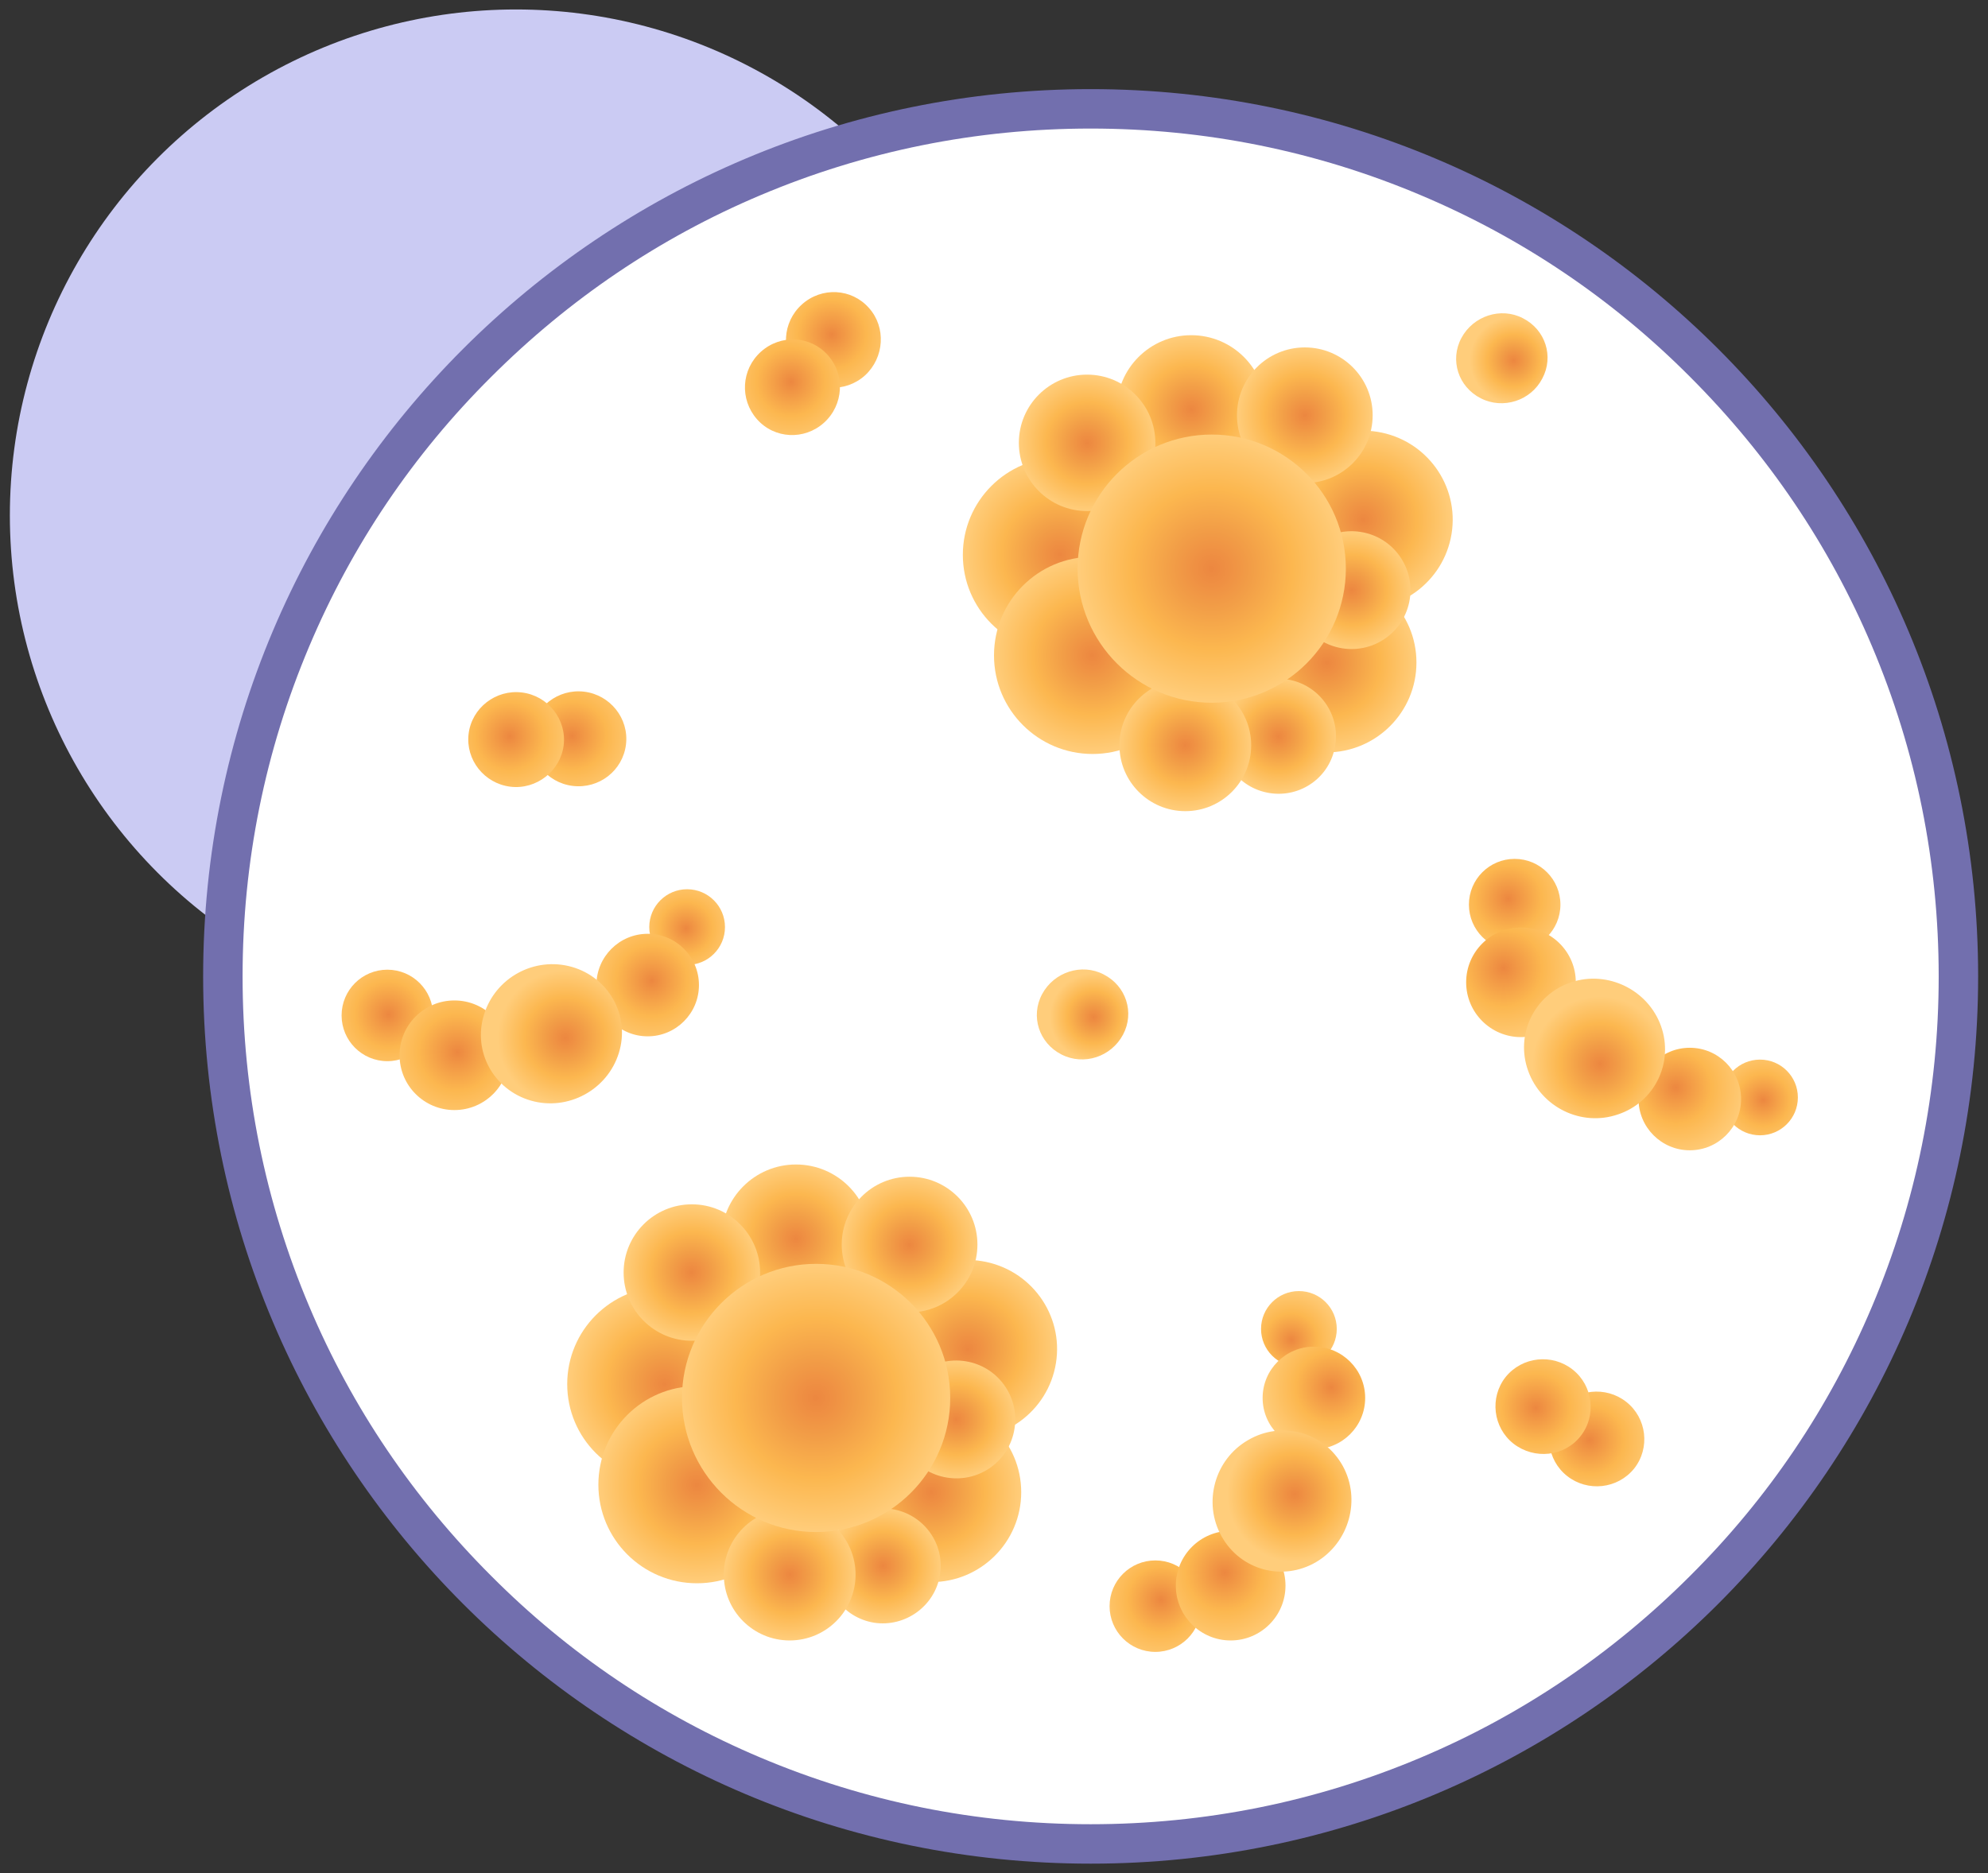 <?xml version="1.0" encoding="utf-8"?>
<!-- Generator: Adobe Illustrator 28.1.0, SVG Export Plug-In . SVG Version: 6.00 Build 0)  -->
<svg version="1.1" id="MOD" xmlns="http://www.w3.org/2000/svg" xmlns:xlink="http://www.w3.org/1999/xlink" x="0px" y="0px"
	 viewBox="0 0 504 475" style="enable-background:new 0 0 504 475;" xml:space="preserve">
<rect x="0" y="0" width="504" height="475" fill="#333333" stroke="none"/>
<style type="text/css">
	.st0{fill:#CBCBF3;}
	.st1{fill:#FFFFFF;}
	.st2{fill:#726FAE;}
	.st3{fill:url(#SVGID_1_);}
	.st4{fill:url(#SVGID_00000153663556355882508940000005380567379848836778_);}
	.st5{fill:url(#SVGID_00000142863482336290989310000011599602436904617866_);}
	.st6{fill:url(#SVGID_00000085232723627635918380000000900720712430400128_);}
	.st7{fill:url(#SVGID_00000016783874379062125450000018308665483247628945_);}
	.st8{fill:url(#SVGID_00000144330095660222845860000012084877422401078689_);}
	.st9{fill:url(#SVGID_00000126302674680119025500000006124979614048172704_);}
	.st10{fill:url(#SVGID_00000072242037108616434570000005397272005585557902_);}
	.st11{fill:url(#SVGID_00000050643389663878050100000008259319601920937109_);}
	.st12{fill:url(#SVGID_00000175309542153170752070000012360246275979541434_);}
	.st13{fill:url(#SVGID_00000106140618389997338890000007082288756270786998_);}
	.st14{fill:url(#SVGID_00000137106303694411904350000002142682589101287857_);}
	.st15{fill:url(#SVGID_00000155115546493460769080000013725035085559000239_);}
	.st16{fill:url(#SVGID_00000092450449369552870520000015608456955979782020_);}
	.st17{fill:url(#SVGID_00000043415481505316203100000012970809204573455015_);}
	.st18{fill:url(#SVGID_00000181078810583084738970000013613188252845929115_);}
	.st19{fill:url(#SVGID_00000044880565268292032300000005449805241878970812_);}
	.st20{fill:url(#SVGID_00000121982081006269880610000004733956643154677170_);}
	.st21{fill:url(#SVGID_00000175298974189551373700000008359767357976156307_);}
	.st22{fill:url(#SVGID_00000146476642954448396350000014538525420210956186_);}
	.st23{fill:url(#SVGID_00000093171785994264420190000011862199776959276733_);}
	.st24{fill:url(#SVGID_00000141457770925637667670000015881987773247864974_);}
	.st25{fill:url(#SVGID_00000163063744078601031660000003887066249565905855_);}
	.st26{fill:url(#SVGID_00000167362570486425928590000013477838861511017133_);}
	.st27{fill:url(#SVGID_00000146492224362682769000000010219794312057302462_);}
	.st28{fill:url(#SVGID_00000072994385228440700460000011227841421639377061_);}
	.st29{fill:url(#SVGID_00000170966886712187998770000010789051696298205609_);}
	.st30{fill:url(#SVGID_00000070111444309144404230000000158072948309694606_);}
	.st31{fill:url(#SVGID_00000003819515962290183760000014167493458815434147_);}
	.st32{fill:url(#SVGID_00000089554837692842986250000008987772380315687583_);}
	.st33{fill:url(#SVGID_00000092456029141841774460000002196567932563375785_);}
	.st34{fill:url(#SVGID_00000099648817237086071580000002797440807890363071_);}
	.st35{fill:url(#SVGID_00000054973662175465449220000000424173095295326378_);}
	.st36{fill:url(#SVGID_00000124869585676142794290000005663358283312637064_);}
	.st37{fill:url(#SVGID_00000106148235590138689820000004114771149181944984_);}
	.st38{fill:url(#SVGID_00000139272743395622022980000006198583548898432398_);}
	.st39{fill:url(#SVGID_00000145018504471941865520000006444646013500558216_);}
	.st40{fill:url(#SVGID_00000008113397264588597200000009837739224475550350_);}
	.st41{fill:url(#SVGID_00000132794206086158838160000008353712276535921046_);}
	.st42{fill:url(#SVGID_00000075136131017940718470000000098190864304415396_);}
	.st43{fill:url(#SVGID_00000075853884207249026580000015966265923810284712_);}
	.st44{fill:url(#SVGID_00000068642882947694055380000005693275173558663600_);}
	.st45{fill:url(#SVGID_00000047756539554718981610000014376848767721001117_);}
	.st46{fill:url(#SVGID_00000121973483664158470580000000175274974912263837_);}
	.st47{fill:url(#SVGID_00000130625837523665906580000013528285110165655963_);}
</style>
<circle class="st0" cx="130.8" cy="130.7" r="128.3"/>
<g>
	<path class="st1" d="M276.5,467.6c-58.8,0-114-22.9-155.6-64.4c-41.6-41.6-64.4-96.8-64.4-155.6s22.9-114,64.4-155.6
		c41.6-41.6,96.8-64.4,155.6-64.4c58.8,0,114,22.9,155.6,64.4s64.4,96.8,64.4,155.6s-22.9,114-64.4,155.6
		C390.5,444.7,335.3,467.6,276.5,467.6z"/>
	<path class="st2" d="M276.5,32.6c29,0,57.2,5.7,83.7,16.9c25.6,10.8,48.6,26.3,68.3,46.1c19.7,19.7,35.3,42.7,46.1,68.3
		c11.2,26.5,16.9,54.7,16.9,83.7s-5.7,57.2-16.9,83.7c-10.8,25.6-26.3,48.6-46.1,68.3c-19.7,19.7-42.7,35.3-68.3,46.1
		c-26.5,11.2-54.7,16.9-83.7,16.9c-29,0-57.2-5.7-83.7-16.9c-25.6-10.8-48.6-26.3-68.3-46.1c-19.7-19.7-35.3-42.7-46.1-68.3
		c-11.2-26.5-16.9-54.7-16.9-83.7s5.7-57.2,16.9-83.7c10.8-25.6,26.3-48.6,46.1-68.3c19.7-19.7,42.7-35.3,68.3-46.1
		C219.3,38.3,247.5,32.6,276.5,32.6 M276.5,22.6c-124.3,0-225,100.7-225,225s100.7,225,225,225s225-100.7,225-225
		S400.8,22.6,276.5,22.6L276.5,22.6z"/>
</g>
<g>
	<radialGradient id="SVGID_1_" cx="345.618" cy="131.804" r="22.627" gradientUnits="userSpaceOnUse">
		<stop  offset="0" style="stop-color:#EC8740"/>
		<stop  offset="0.127" style="stop-color:#EF9043"/>
		<stop  offset="0.3" style="stop-color:#F29E47"/>
		<stop  offset="0.6" style="stop-color:#FCB74F"/>
		<stop  offset="1" style="stop-color:#FFCD7B"/>
	</radialGradient>
	<path class="st3" d="M368,135.4c2-12.3-6.4-23.9-18.8-25.9c-12.3-2-23.9,6.4-25.9,18.8c-2,12.3,6.4,23.9,18.8,25.9
		C354.4,156.1,366,147.7,368,135.4z"/>
	
		<radialGradient id="SVGID_00000000224568647768955400000002181991846367168137_" cx="268.788" cy="140.699" r="24.719" gradientUnits="userSpaceOnUse">
		<stop  offset="0" style="stop-color:#EC8740"/>
		<stop  offset="0.127" style="stop-color:#EF9043"/>
		<stop  offset="0.3" style="stop-color:#F29E47"/>
		<stop  offset="0.6" style="stop-color:#FCB74F"/>
		<stop  offset="1" style="stop-color:#FFCD7B"/>
	</radialGradient>
	<circle style="fill:url(#SVGID_00000000224568647768955400000002181991846367168137_);" cx="268.8" cy="140.7" r="24.7"/>
	
		<radialGradient id="SVGID_00000150083330571503500080000016405431545628146605_" cx="302.03" cy="103.853" r="18.949" gradientUnits="userSpaceOnUse">
		<stop  offset="0" style="stop-color:#EC8740"/>
		<stop  offset="0.127" style="stop-color:#EF9043"/>
		<stop  offset="0.3" style="stop-color:#F29E47"/>
		<stop  offset="0.6" style="stop-color:#FCB74F"/>
		<stop  offset="1" style="stop-color:#FFCD7B"/>
	</radialGradient>
	<circle style="fill:url(#SVGID_00000150083330571503500080000016405431545628146605_);" cx="302" cy="103.9" r="18.9"/>
	
		<radialGradient id="SVGID_00000094591530153184180560000002185768868184508051_" cx="275.618" cy="112.349" r="17.308" gradientUnits="userSpaceOnUse">
		<stop  offset="0" style="stop-color:#EC8740"/>
		<stop  offset="0.127" style="stop-color:#EF9043"/>
		<stop  offset="0.3" style="stop-color:#F29E47"/>
		<stop  offset="0.6" style="stop-color:#FCB74F"/>
		<stop  offset="1" style="stop-color:#FFCD7B"/>
	</radialGradient>
	<circle style="fill:url(#SVGID_00000094591530153184180560000002185768868184508051_);" cx="275.6" cy="112.3" r="17.3"/>
	
		<radialGradient id="SVGID_00000132081274831047303350000009026616568376775566_" cx="276.954" cy="166.219" r="25.049" gradientUnits="userSpaceOnUse">
		<stop  offset="0" style="stop-color:#EC8740"/>
		<stop  offset="0.127" style="stop-color:#EF9043"/>
		<stop  offset="0.3" style="stop-color:#F29E47"/>
		<stop  offset="0.6" style="stop-color:#FCB74F"/>
		<stop  offset="1" style="stop-color:#FFCD7B"/>
	</radialGradient>
	<circle style="fill:url(#SVGID_00000132081274831047303350000009026616568376775566_);" cx="277" cy="166.2" r="25"/>
	
		<radialGradient id="SVGID_00000126313475143072807010000012428778450501125032_" cx="336.335" cy="168.034" r="22.837" gradientUnits="userSpaceOnUse">
		<stop  offset="0" style="stop-color:#EC8740"/>
		<stop  offset="0.127" style="stop-color:#EF9043"/>
		<stop  offset="0.3" style="stop-color:#F29E47"/>
		<stop  offset="0.6" style="stop-color:#FCB74F"/>
		<stop  offset="1" style="stop-color:#FFCD7B"/>
	</radialGradient>
	<circle style="fill:url(#SVGID_00000126313475143072807010000012428778450501125032_);" cx="336.3" cy="168" r="22.8"/>
	
		<radialGradient id="SVGID_00000010292362387614619620000013159377600868033455_" cx="330.818" cy="105.325" r="17.232" gradientUnits="userSpaceOnUse">
		<stop  offset="0" style="stop-color:#EC8740"/>
		<stop  offset="0.127" style="stop-color:#EF9043"/>
		<stop  offset="0.3" style="stop-color:#F29E47"/>
		<stop  offset="0.6" style="stop-color:#FCB74F"/>
		<stop  offset="1" style="stop-color:#FFCD7B"/>
	</radialGradient>
	<circle style="fill:url(#SVGID_00000010292362387614619620000013159377600868033455_);" cx="330.8" cy="105.3" r="17.2"/>
	
		<radialGradient id="SVGID_00000046325411901413211700000016118614446399533204_" cx="324.156" cy="186.735" r="14.551" gradientUnits="userSpaceOnUse">
		<stop  offset="0" style="stop-color:#EC8740"/>
		<stop  offset="0.127" style="stop-color:#EF9043"/>
		<stop  offset="0.3" style="stop-color:#F29E47"/>
		<stop  offset="0.6" style="stop-color:#FCB74F"/>
		<stop  offset="1" style="stop-color:#FFCD7B"/>
	</radialGradient>
	<path style="fill:url(#SVGID_00000046325411901413211700000016118614446399533204_);" d="M338.5,189c1.3-7.9-4.1-15.4-12.1-16.7
		c-7.9-1.3-15.4,4.1-16.7,12.1c-1.3,7.9,4.1,15.4,12.1,16.7C329.8,202.4,337.3,197,338.5,189z"/>
	
		<radialGradient id="SVGID_00000055669879047861045830000006304956551135287437_" cx="300.507" cy="188.968" r="16.68" gradientUnits="userSpaceOnUse">
		<stop  offset="0" style="stop-color:#EC8740"/>
		<stop  offset="0.127" style="stop-color:#EF9043"/>
		<stop  offset="0.3" style="stop-color:#F29E47"/>
		<stop  offset="0.6" style="stop-color:#FCB74F"/>
		<stop  offset="1" style="stop-color:#FFCD7B"/>
	</radialGradient>
	<circle style="fill:url(#SVGID_00000055669879047861045830000006304956551135287437_);" cx="300.5" cy="189" r="16.7"/>
	
		<radialGradient id="SVGID_00000018919791330720463280000003208144845215826055_" cx="342.706" cy="149.639" r="14.929" gradientUnits="userSpaceOnUse">
		<stop  offset="0" style="stop-color:#EC8740"/>
		<stop  offset="0.127" style="stop-color:#EF9043"/>
		<stop  offset="0.3" style="stop-color:#F29E47"/>
		<stop  offset="0.6" style="stop-color:#FCB74F"/>
		<stop  offset="1" style="stop-color:#FFCD7B"/>
	</radialGradient>
	<path style="fill:url(#SVGID_00000018919791330720463280000003208144845215826055_);" d="M357.4,152c1.3-8.1-4.2-15.8-12.4-17.1
		c-8.1-1.3-15.8,4.2-17.1,12.4c-1.3,8.1,4.2,15.8,12.4,17.1C348.5,165.7,356.1,160.1,357.4,152z"/>
	
		<radialGradient id="SVGID_00000027585552015460209600000003092231452981885854_" cx="307.18" cy="144.19" r="34.023" gradientUnits="userSpaceOnUse">
		<stop  offset="0" style="stop-color:#EC8740"/>
		<stop  offset="0.127" style="stop-color:#EF9043"/>
		<stop  offset="0.3" style="stop-color:#F29E47"/>
		<stop  offset="0.6" style="stop-color:#FCB74F"/>
		<stop  offset="1" style="stop-color:#FFCD7B"/>
	</radialGradient>
	<circle style="fill:url(#SVGID_00000027585552015460209600000003092231452981885854_);" cx="307.2" cy="144.2" r="34"/>
</g>
<g>
	
		<radialGradient id="SVGID_00000008141114200425606840000014278718000762136705_" cx="245.361" cy="342.126" r="22.627" gradientUnits="userSpaceOnUse">
		<stop  offset="0" style="stop-color:#EC8740"/>
		<stop  offset="0.127" style="stop-color:#EF9043"/>
		<stop  offset="0.3" style="stop-color:#F29E47"/>
		<stop  offset="0.6" style="stop-color:#FCB74F"/>
		<stop  offset="1" style="stop-color:#FFCD7B"/>
	</radialGradient>
	<path style="fill:url(#SVGID_00000008141114200425606840000014278718000762136705_);" d="M267.7,345.7c2-12.3-6.4-23.9-18.8-25.9
		c-12.3-2-23.9,6.4-25.9,18.8c-2,12.3,6.4,23.9,18.8,25.9C254.1,366.4,265.7,358,267.7,345.7z"/>
	
		<radialGradient id="SVGID_00000111911599481073198980000008051014456559522729_" cx="168.531" cy="351.021" r="24.719" gradientUnits="userSpaceOnUse">
		<stop  offset="0" style="stop-color:#EC8740"/>
		<stop  offset="0.127" style="stop-color:#EF9043"/>
		<stop  offset="0.3" style="stop-color:#F29E47"/>
		<stop  offset="0.6" style="stop-color:#FCB74F"/>
		<stop  offset="1" style="stop-color:#FFCD7B"/>
	</radialGradient>
	<circle style="fill:url(#SVGID_00000111911599481073198980000008051014456559522729_);" cx="168.5" cy="351" r="24.7"/>
	
		<radialGradient id="SVGID_00000000935765815198965530000003992049648361997992_" cx="201.773" cy="314.175" r="18.949" gradientUnits="userSpaceOnUse">
		<stop  offset="0" style="stop-color:#EC8740"/>
		<stop  offset="0.127" style="stop-color:#EF9043"/>
		<stop  offset="0.3" style="stop-color:#F29E47"/>
		<stop  offset="0.6" style="stop-color:#FCB74F"/>
		<stop  offset="1" style="stop-color:#FFCD7B"/>
	</radialGradient>
	<circle style="fill:url(#SVGID_00000000935765815198965530000003992049648361997992_);" cx="201.8" cy="314.2" r="18.9"/>
	
		<radialGradient id="SVGID_00000090979067431354026190000012239277274661553285_" cx="175.361" cy="322.671" r="17.308" gradientUnits="userSpaceOnUse">
		<stop  offset="0" style="stop-color:#EC8740"/>
		<stop  offset="0.127" style="stop-color:#EF9043"/>
		<stop  offset="0.3" style="stop-color:#F29E47"/>
		<stop  offset="0.6" style="stop-color:#FCB74F"/>
		<stop  offset="1" style="stop-color:#FFCD7B"/>
	</radialGradient>
	<circle style="fill:url(#SVGID_00000090979067431354026190000012239277274661553285_);" cx="175.4" cy="322.7" r="17.3"/>
	
		<radialGradient id="SVGID_00000042716878830406835550000005580720645673000872_" cx="176.697" cy="376.541" r="25.049" gradientUnits="userSpaceOnUse">
		<stop  offset="0" style="stop-color:#EC8740"/>
		<stop  offset="0.127" style="stop-color:#EF9043"/>
		<stop  offset="0.3" style="stop-color:#F29E47"/>
		<stop  offset="0.6" style="stop-color:#FCB74F"/>
		<stop  offset="1" style="stop-color:#FFCD7B"/>
	</radialGradient>
	<circle style="fill:url(#SVGID_00000042716878830406835550000005580720645673000872_);" cx="176.7" cy="376.5" r="25"/>
	
		<radialGradient id="SVGID_00000074433151147991774900000015765043456488901023_" cx="236.078" cy="378.356" r="22.837" gradientUnits="userSpaceOnUse">
		<stop  offset="0" style="stop-color:#EC8740"/>
		<stop  offset="0.127" style="stop-color:#EF9043"/>
		<stop  offset="0.3" style="stop-color:#F29E47"/>
		<stop  offset="0.6" style="stop-color:#FCB74F"/>
		<stop  offset="1" style="stop-color:#FFCD7B"/>
	</radialGradient>
	<circle style="fill:url(#SVGID_00000074433151147991774900000015765043456488901023_);" cx="236.1" cy="378.4" r="22.8"/>
	
		<radialGradient id="SVGID_00000074415679848429027890000004322203064376597183_" cx="230.56" cy="315.647" r="17.232" gradientUnits="userSpaceOnUse">
		<stop  offset="0" style="stop-color:#EC8740"/>
		<stop  offset="0.127" style="stop-color:#EF9043"/>
		<stop  offset="0.3" style="stop-color:#F29E47"/>
		<stop  offset="0.6" style="stop-color:#FCB74F"/>
		<stop  offset="1" style="stop-color:#FFCD7B"/>
	</radialGradient>
	<circle style="fill:url(#SVGID_00000074415679848429027890000004322203064376597183_);" cx="230.6" cy="315.6" r="17.2"/>
	
		<radialGradient id="SVGID_00000056391895784997442030000008499183584386454915_" cx="223.899" cy="397.058" r="14.551" gradientUnits="userSpaceOnUse">
		<stop  offset="0" style="stop-color:#EC8740"/>
		<stop  offset="0.127" style="stop-color:#EF9043"/>
		<stop  offset="0.3" style="stop-color:#F29E47"/>
		<stop  offset="0.6" style="stop-color:#FCB74F"/>
		<stop  offset="1" style="stop-color:#FFCD7B"/>
	</radialGradient>
	<path style="fill:url(#SVGID_00000056391895784997442030000008499183584386454915_);" d="M238.3,399.4c1.3-7.9-4.1-15.4-12.1-16.7
		c-7.9-1.3-15.4,4.1-16.7,12.1c-1.3,7.9,4.1,15.4,12.1,16.7C229.5,412.7,237,407.3,238.3,399.4z"/>
	
		<radialGradient id="SVGID_00000162340917582944950260000014791195740727739813_" cx="200.25" cy="399.291" r="16.68" gradientUnits="userSpaceOnUse">
		<stop  offset="0" style="stop-color:#EC8740"/>
		<stop  offset="0.127" style="stop-color:#EF9043"/>
		<stop  offset="0.3" style="stop-color:#F29E47"/>
		<stop  offset="0.6" style="stop-color:#FCB74F"/>
		<stop  offset="1" style="stop-color:#FFCD7B"/>
	</radialGradient>
	<circle style="fill:url(#SVGID_00000162340917582944950260000014791195740727739813_);" cx="200.2" cy="399.3" r="16.7"/>
	
		<radialGradient id="SVGID_00000050665176072768493840000005674135184352193410_" cx="242.449" cy="359.961" r="14.929" gradientUnits="userSpaceOnUse">
		<stop  offset="0" style="stop-color:#EC8740"/>
		<stop  offset="0.127" style="stop-color:#EF9043"/>
		<stop  offset="0.3" style="stop-color:#F29E47"/>
		<stop  offset="0.6" style="stop-color:#FCB74F"/>
		<stop  offset="1" style="stop-color:#FFCD7B"/>
	</radialGradient>
	<path style="fill:url(#SVGID_00000050665176072768493840000005674135184352193410_);" d="M257.2,362.3c1.3-8.1-4.2-15.8-12.4-17.1
		c-8.1-1.3-15.8,4.2-17.1,12.4c-1.3,8.1,4.2,15.8,12.4,17.1S255.9,370.5,257.2,362.3z"/>
	
		<radialGradient id="SVGID_00000088119981711468210620000011781115047506299306_" cx="206.922" cy="354.512" r="34.023" gradientUnits="userSpaceOnUse">
		<stop  offset="0" style="stop-color:#EC8740"/>
		<stop  offset="0.127" style="stop-color:#EF9043"/>
		<stop  offset="0.3" style="stop-color:#F29E47"/>
		<stop  offset="0.6" style="stop-color:#FCB74F"/>
		<stop  offset="1" style="stop-color:#FFCD7B"/>
	</radialGradient>
	<circle style="fill:url(#SVGID_00000088119981711468210620000011781115047506299306_);" cx="206.9" cy="354.5" r="34"/>
</g>
<g>
	<g>
		<g>
			
				<radialGradient id="SVGID_00000102535740041064061860000011527605892535050374_" cx="2080.322" cy="1874.992" r="10.577" gradientTransform="matrix(1.092 1.226 -1.228 1.106 241.702 -4539.378)" gradientUnits="userSpaceOnUse">
				<stop  offset="0" style="stop-color:#EC8740"/>
				<stop  offset="0.5" style="stop-color:#FCB74F"/>
				<stop  offset="1" style="stop-color:#FFCD7B"/>
			</radialGradient>
			<path style="fill:url(#SVGID_00000102535740041064061860000011527605892535050374_);" d="M219.3,95.2c-5,4.5-12.6,4.1-17-0.9
				c-4.4-5-4-12.6,1-17.1c5-4.5,12.6-4.1,17,0.9C224.7,83,224.2,90.7,219.3,95.2z"/>
		</g>
		<g>
			
				<radialGradient id="SVGID_00000160888395378842282920000012248038040148481156_" cx="2081.526" cy="1884.493" r="10.577" gradientTransform="matrix(1.092 1.226 -1.228 1.106 241.702 -4539.378)" gradientUnits="userSpaceOnUse">
				<stop  offset="0" style="stop-color:#EC8740"/>
				<stop  offset="0.5" style="stop-color:#FCB74F"/>
				<stop  offset="1" style="stop-color:#FFCD7B"/>
			</radialGradient>
			<path style="fill:url(#SVGID_00000160888395378842282920000012248038040148481156_);" d="M208.9,107.2c-5,4.5-12.6,4.1-17-0.9
				c-4.4-5-4-12.6,1-17.1c5-4.5,12.6-4.1,17,0.9C214.3,95,213.9,102.7,208.9,107.2z"/>
		</g>
	</g>
	<g>
		<g>
			
				<radialGradient id="SVGID_00000145742652228718768280000013903659886461452976_" cx="2096.003" cy="1943.741" r="10.577" gradientTransform="matrix(-0.201 1.63 -1.642 -0.193 3757.978 -2854.748)" gradientUnits="userSpaceOnUse">
				<stop  offset="0" style="stop-color:#EC8740"/>
				<stop  offset="0.5" style="stop-color:#FCB74F"/>
				<stop  offset="1" style="stop-color:#FFCD7B"/>
			</radialGradient>
			<path style="fill:url(#SVGID_00000145742652228718768280000013903659886461452976_);" d="M145.2,199.3
				c-6.6-0.8-11.4-6.8-10.6-13.4c0.8-6.6,6.9-11.3,13.5-10.5c6.6,0.8,11.4,6.8,10.6,13.4C157.9,195.4,151.9,200.1,145.2,199.3z"/>
		</g>
		<g>
			
				<radialGradient id="SVGID_00000013888258517212469460000010261760316654671788_" cx="2097.207" cy="1953.242" r="10.577" gradientTransform="matrix(-0.201 1.63 -1.642 -0.193 3757.978 -2854.748)" gradientUnits="userSpaceOnUse">
				<stop  offset="0" style="stop-color:#EC8740"/>
				<stop  offset="0.5" style="stop-color:#FCB74F"/>
				<stop  offset="1" style="stop-color:#FFCD7B"/>
			</radialGradient>
			<path style="fill:url(#SVGID_00000013888258517212469460000010261760316654671788_);" d="M129.4,199.5
				c-6.6-0.8-11.4-6.8-10.6-13.4c0.8-6.6,6.9-11.3,13.5-10.5c6.6,0.8,11.4,6.8,10.6,13.4C142.1,195.5,136,200.3,129.4,199.5z"/>
		</g>
	</g>
	<g>
		<g>
			
				<radialGradient id="SVGID_00000068676238619512209220000011896905523172019871_" cx="2979.715" cy="2366.854" r="10.577" gradientTransform="matrix(-1.026 1.283 -1.297 -1.025 6529.935 -1031.738)" gradientUnits="userSpaceOnUse">
				<stop  offset="0" style="stop-color:#EC8740"/>
				<stop  offset="0.5" style="stop-color:#FCB74F"/>
				<stop  offset="1" style="stop-color:#FFCD7B"/>
			</radialGradient>
			<path style="fill:url(#SVGID_00000068676238619512209220000011896905523172019871_);" d="M397.3,374.3c-5.2-4.1-6.1-11.7-2-16.9
				c4.2-5.2,11.8-6,17-1.9c5.2,4.1,6.1,11.7,2,16.9C410.1,377.6,402.5,378.4,397.3,374.3z"/>
		</g>
		<g>
			
				<radialGradient id="SVGID_00000008865278557203011480000009165316046573737360_" cx="2980.919" cy="2376.354" r="10.577" gradientTransform="matrix(-1.026 1.283 -1.297 -1.025 6529.935 -1031.738)" gradientUnits="userSpaceOnUse">
				<stop  offset="0" style="stop-color:#EC8740"/>
				<stop  offset="0.5" style="stop-color:#FCB74F"/>
				<stop  offset="1" style="stop-color:#FFCD7B"/>
			</radialGradient>
			<path style="fill:url(#SVGID_00000008865278557203011480000009165316046573737360_);" d="M383.7,366.1c-5.2-4.1-6.1-11.7-2-16.9
				c4.2-5.2,11.8-6,17-1.9c5.2,4.1,6.1,11.7,2,16.9C396.6,369.4,389,370.2,383.7,366.1z"/>
		</g>
	</g>
</g>
<g>
	
		<radialGradient id="SVGID_00000134931849425357210530000007761786324214185636_" cx="8738.109" cy="7817.848" r="96.28" gradientTransform="matrix(-0.167 5.704953e-02 -5.704859e-02 -0.167 2287.612 1034.994)" gradientUnits="userSpaceOnUse">
		<stop  offset="0" style="stop-color:#EC8740"/>
		<stop  offset="0.5" style="stop-color:#FCB74F"/>
		<stop  offset="1" style="stop-color:#FFCD7B"/>
	</radialGradient>
	<circle style="fill:url(#SVGID_00000134931849425357210530000007761786324214185636_);" cx="384" cy="229.4" r="11.6"/>
	
		<radialGradient id="SVGID_00000080166104780512989420000008251104870325076121_" cx="7944.671" cy="6508.405" r="92.415" gradientTransform="matrix(-0.2 6.821467e-02 -6.821460e-02 -0.2 2414.126 1005.261)" gradientUnits="userSpaceOnUse">
		<stop  offset="0" style="stop-color:#EC8740"/>
		<stop  offset="0.5" style="stop-color:#FCB74F"/>
		<stop  offset="1" style="stop-color:#FFCD7B"/>
	</radialGradient>
	<circle style="fill:url(#SVGID_00000080166104780512989420000008251104870325076121_);" cx="385.6" cy="249.1" r="13.9"/>
	
		<radialGradient id="SVGID_00000106108514116471024880000009770605902432184247_" cx="7423.646" cy="5866.736" r="59.209" gradientTransform="matrix(-0.214 7.322510e-02 -7.323200e-02 -0.214 2465.315 990.827)" gradientUnits="userSpaceOnUse">
		<stop  offset="0" style="stop-color:#EC8740"/>
		<stop  offset="0.5" style="stop-color:#FCB74F"/>
		<stop  offset="1" style="stop-color:#FFCD7B"/>
	</radialGradient>
	<circle style="fill:url(#SVGID_00000106108514116471024880000009770605902432184247_);" cx="446.2" cy="278.3" r="9.6"/>
	
		<radialGradient id="SVGID_00000003070404846282188620000001787038485880954045_" cx="7849.993" cy="6384.909" r="87.284" gradientTransform="matrix(-0.197 6.721909e-02 -6.721906e-02 -0.197 2400.477 1005.953)" gradientUnits="userSpaceOnUse">
		<stop  offset="0" style="stop-color:#EC8740"/>
		<stop  offset="0.5" style="stop-color:#FCB74F"/>
		<stop  offset="1" style="stop-color:#FFCD7B"/>
	</radialGradient>
	<circle style="fill:url(#SVGID_00000003070404846282188620000001787038485880954045_);" cx="428.4" cy="278.7" r="13"/>
	
		<radialGradient id="SVGID_00000090269706565833245910000014571404439987811748_" cx="896.501" cy="-329.916" r="25.515" gradientTransform="matrix(0.645 0.185 -0.185 0.645 -233.659 316.719)" gradientUnits="userSpaceOnUse">
		<stop  offset="0" style="stop-color:#EC8740"/>
		<stop  offset="0.127" style="stop-color:#EF9043"/>
		<stop  offset="0.3" style="stop-color:#F29E47"/>
		<stop  offset="0.6" style="stop-color:#FCB74F"/>
		<stop  offset="1" style="stop-color:#FFCD7B"/>
	</radialGradient>
	<path style="fill:url(#SVGID_00000090269706565833245910000014571404439987811748_);" d="M387.4,271.5c-3.3-9.2,1.6-19.3,10.9-22.4
		c9.3-3.1,19.5,1.9,22.8,11.1c3.3,9.2-1.6,19.3-10.9,22.4C400.9,285.8,390.7,280.8,387.4,271.5z"/>
</g>
<g>
	
		<radialGradient id="SVGID_00000009579698143697738730000015778137385206752640_" cx="8041.682" cy="8377.914" r="96.28" gradientTransform="matrix(-5.008991e-02 0.169 -0.169 -5.008889e-02 1917.162 -682.135)" gradientUnits="userSpaceOnUse">
		<stop  offset="0" style="stop-color:#EC8740"/>
		<stop  offset="0.5" style="stop-color:#FCB74F"/>
		<stop  offset="1" style="stop-color:#FFCD7B"/>
	</radialGradient>
	<circle style="fill:url(#SVGID_00000009579698143697738730000015778137385206752640_);" cx="98.2" cy="257.5" r="11.6"/>
	
		<radialGradient id="SVGID_00000139265764823479016430000000402433875018455199_" cx="7362.22" cy="6976.798" r="92.415" gradientTransform="matrix(-5.989075e-02 0.202 -0.202 -5.989086e-02 1966.186 -802.495)" gradientUnits="userSpaceOnUse">
		<stop  offset="0" style="stop-color:#EC8740"/>
		<stop  offset="0.5" style="stop-color:#FCB74F"/>
		<stop  offset="1" style="stop-color:#FFCD7B"/>
	</radialGradient>
	<circle style="fill:url(#SVGID_00000139265764823479016430000000402433875018455199_);" cx="115.2" cy="267.6" r="13.9"/>
	
		<radialGradient id="SVGID_00000078013860420039393530000011481858229268412569_" cx="6881.036" cy="6303.076" r="59.209" gradientTransform="matrix(-6.428977e-02 0.217 -0.217 -6.428371e-02 1984.062 -852.586)" gradientUnits="userSpaceOnUse">
		<stop  offset="0" style="stop-color:#EC8740"/>
		<stop  offset="0.5" style="stop-color:#FCB74F"/>
		<stop  offset="1" style="stop-color:#FFCD7B"/>
	</radialGradient>
	<circle style="fill:url(#SVGID_00000078013860420039393530000011481858229268412569_);" cx="174.2" cy="235.1" r="9.6"/>
	
		<radialGradient id="SVGID_00000099655568813804769390000005036996970012933544_" cx="7258.915" cy="6860.239" r="87.284" gradientTransform="matrix(-5.901666e-02 0.199 -0.199 -5.901680e-02 1958.846 -790.967)" gradientUnits="userSpaceOnUse">
		<stop  offset="0" style="stop-color:#EC8740"/>
		<stop  offset="0.5" style="stop-color:#FCB74F"/>
		<stop  offset="1" style="stop-color:#FFCD7B"/>
	</radialGradient>
	<circle style="fill:url(#SVGID_00000099655568813804769390000005036996970012933544_);" cx="164.2" cy="249.8" r="13"/>
	
		<radialGradient id="SVGID_00000020368663191866553740000009447090364843634614_" cx="962.55" cy="-555.14" r="25.515" gradientTransform="matrix(0.524 -0.419 0.419 0.524 -128.479 957.401)" gradientUnits="userSpaceOnUse">
		<stop  offset="0" style="stop-color:#EC8740"/>
		<stop  offset="0.127" style="stop-color:#EF9043"/>
		<stop  offset="0.3" style="stop-color:#F29E47"/>
		<stop  offset="0.6" style="stop-color:#FCB74F"/>
		<stop  offset="1" style="stop-color:#FFCD7B"/>
	</radialGradient>
	<path style="fill:url(#SVGID_00000020368663191866553740000009447090364843634614_);" d="M134.6,279.1
		c-9.4-2.7-14.8-12.4-11.9-21.8s12.8-14.8,22.3-12.1c9.4,2.7,14.8,12.4,11.9,21.8S144,281.8,134.6,279.1z"/>
</g>
<g>
	
		<radialGradient id="SVGID_00000013169588552721143710000010228250193151237014_" cx="8498.213" cy="7302.817" r="96.28" gradientTransform="matrix(8.724968e-02 0.153 -0.153 8.724818e-02 670.193 -1531.707)" gradientUnits="userSpaceOnUse">
		<stop  offset="0" style="stop-color:#EC8740"/>
		<stop  offset="0.5" style="stop-color:#FCB74F"/>
		<stop  offset="1" style="stop-color:#FFCD7B"/>
	</radialGradient>
	<circle style="fill:url(#SVGID_00000013169588552721143710000010228250193151237014_);" cx="292.9" cy="407.3" r="11.6"/>
	
		<radialGradient id="SVGID_00000150805380857366620320000006476725979829596303_" cx="7744.04" cy="6077.672" r="92.415" gradientTransform="matrix(0.104 0.183 -0.183 0.104 617.317 -1650.425)" gradientUnits="userSpaceOnUse">
		<stop  offset="0" style="stop-color:#EC8740"/>
		<stop  offset="0.5" style="stop-color:#FCB74F"/>
		<stop  offset="1" style="stop-color:#FFCD7B"/>
	</radialGradient>
	<circle style="fill:url(#SVGID_00000150805380857366620320000006476725979829596303_);" cx="312" cy="402.1" r="13.9"/>
	
		<radialGradient id="SVGID_00000130612505705816657590000006445751821370523781_" cx="7236.754" cy="5465.478" r="59.209" gradientTransform="matrix(0.112 0.197 -0.197 0.112 593.562 -1698.01)" gradientUnits="userSpaceOnUse">
		<stop  offset="0" style="stop-color:#EC8740"/>
		<stop  offset="0.5" style="stop-color:#FCB74F"/>
		<stop  offset="1" style="stop-color:#FFCD7B"/>
	</radialGradient>
	<circle style="fill:url(#SVGID_00000130612505705816657590000006445751821370523781_);" cx="329.3" cy="337" r="9.6"/>
	
		<radialGradient id="SVGID_00000080922089749685036880000013944997662034467715_" cx="7646.389" cy="5947.797" r="87.284" gradientTransform="matrix(0.103 0.18 -0.18 0.103 620.55 -1637.147)" gradientUnits="userSpaceOnUse">
		<stop  offset="0" style="stop-color:#EC8740"/>
		<stop  offset="0.5" style="stop-color:#FCB74F"/>
		<stop  offset="1" style="stop-color:#FFCD7B"/>
	</radialGradient>
	<circle style="fill:url(#SVGID_00000080922089749685036880000013944997662034467715_);" cx="333.1" cy="354.5" r="13"/>
	
		<radialGradient id="SVGID_00000168829851312593322760000015836639224535612334_" cx="1025.497" cy="-254.917" r="25.515" gradientTransform="matrix(6.068401e-02 -0.668 0.668 6.068396e-02 436.285 1079.425)" gradientUnits="userSpaceOnUse">
		<stop  offset="0" style="stop-color:#EC8740"/>
		<stop  offset="0.127" style="stop-color:#EF9043"/>
		<stop  offset="0.3" style="stop-color:#F29E47"/>
		<stop  offset="0.6" style="stop-color:#FCB74F"/>
		<stop  offset="1" style="stop-color:#FFCD7B"/>
	</radialGradient>
	<path style="fill:url(#SVGID_00000168829851312593322760000015836639224535612334_);" d="M333.7,396.1c-8.5,5-19.2,2.1-24-6.5
		c-4.8-8.5-1.8-19.5,6.7-24.4c8.5-5,19.2-2.1,24,6.5C345.1,380.2,342.1,391.1,333.7,396.1z"/>
</g>
<radialGradient id="SVGID_00000181070141705314989140000004843852964504803969_" cx="1136.524" cy="-476.696" r="25.515" gradientTransform="matrix(0.385 -0.203 0.203 0.385 -63.527 672.177)" gradientUnits="userSpaceOnUse">
	<stop  offset="0" style="stop-color:#EC8740"/>
	<stop  offset="0.127" style="stop-color:#EF9043"/>
	<stop  offset="0.3" style="stop-color:#F29E47"/>
	<stop  offset="0.6" style="stop-color:#FCB74F"/>
	<stop  offset="1" style="stop-color:#FFCD7B"/>
</radialGradient>
<path style="fill:url(#SVGID_00000181070141705314989140000004843852964504803969_);" d="M269.1,267.4c-5.7-2.9-7.9-9.7-4.9-15.3
	c3-5.6,10-7.9,15.6-5c5.7,2.9,7.9,9.7,4.9,15.3S274.8,270.3,269.1,267.4z"/>
<radialGradient id="SVGID_00000080913464685380453770000012750694319483525018_" cx="1531.422" cy="-701.071" r="25.515" gradientTransform="matrix(0.385 -0.203 0.203 0.385 -63.527 672.177)" gradientUnits="userSpaceOnUse">
	<stop  offset="0" style="stop-color:#EC8740"/>
	<stop  offset="0.127" style="stop-color:#EF9043"/>
	<stop  offset="0.3" style="stop-color:#F29E47"/>
	<stop  offset="0.6" style="stop-color:#FCB74F"/>
	<stop  offset="1" style="stop-color:#FFCD7B"/>
</radialGradient>
<path style="fill:url(#SVGID_00000080913464685380453770000012750694319483525018_);" d="M375.4,101c-5.7-2.9-7.9-9.7-4.9-15.3
	c3-5.6,10-7.9,15.6-5c5.7,2.9,7.9,9.7,4.9,15.3C388.1,101.6,381.1,103.9,375.4,101z"/>
</svg>
